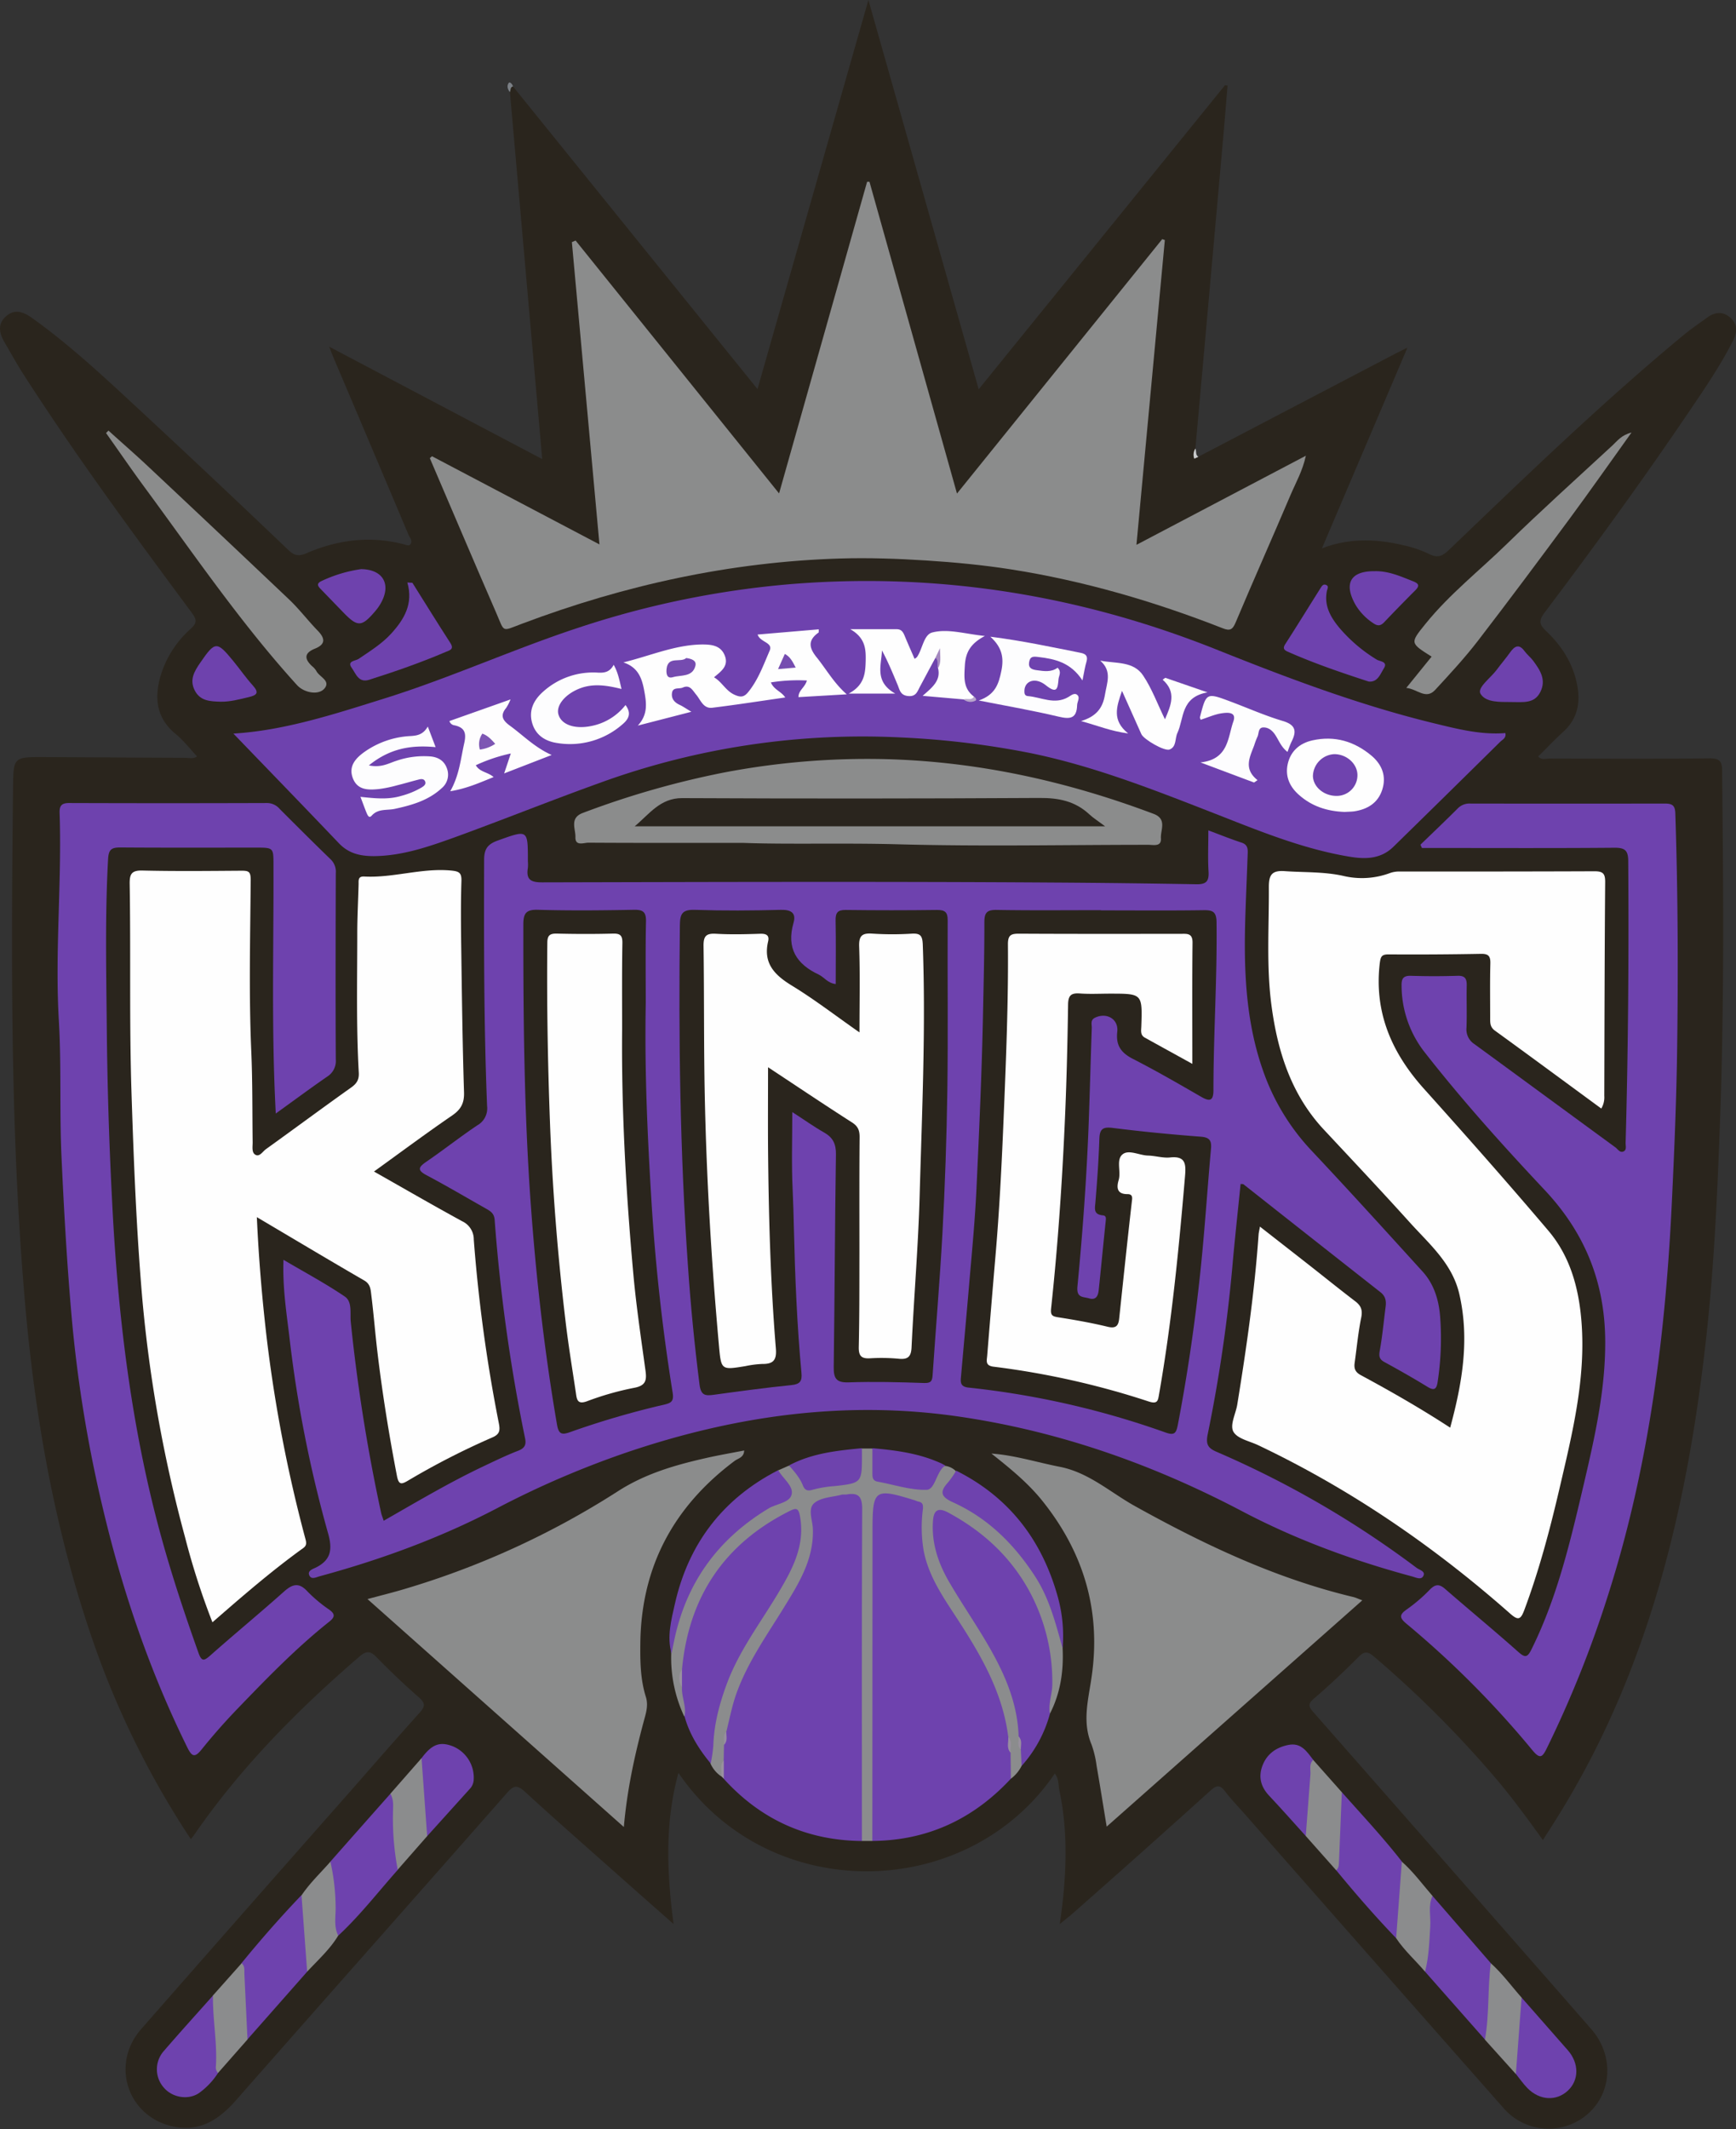 <svg xmlns="http://www.w3.org/2000/svg" viewBox="0 0 666.08 816.66"><rect x="0" y="0" width="666.08" height="816.66" fill="#333333" stroke="none"/><defs><style>.cls-1{fill:#2a251d;}.cls-2{fill:#7b8086;}.cls-3{fill:#cacccd;}.cls-4{fill:#6e42ae;}.cls-5{fill:#fefefe;}.cls-6{fill:#8b8c8c;}.cls-7{fill:#8b8c8d;}.cls-8{fill:#6e42ad;}.cls-9{fill:#6e43ad;}.cls-10{fill:#99919e;}.cls-11{fill:#fdfdfe;}.cls-12{fill:#fefdfe;}.cls-13{fill:#a488bf;}.cls-14{fill:#b9a7cc;}.cls-15{fill:#968ca0;}.cls-16{fill:#988f9e;}.cls-17{fill:#2a251e;}.cls-18{fill:#9a929f;}.cls-19{fill:#754bb0;}.cls-20{fill:#764db0;}.cls-21{fill:#6f43ae;}.cls-22{fill:#7d56b3;}</style></defs><title>sacramento-kings</title><g id="Layer_2" data-name="Layer 2"><g id="Layer_1-2" data-name="Layer 1"><g id="haWUWo"><path class="cls-1" d="M196.82,33.15l93.82,116.09C304.8,99.59,318.78,50.55,333.2,0l42.31,149.32L470,32.71l1,.12c-.57,6.79-1.11,13.58-1.71,20.36Q464,112.62,458.66,172c-.22,1.28-1.55,3,1.15,3.19l75.49-39.49c1.17-.61,2.36-1.18,4.71-2.35-11.16,26.21-21.9,51.4-32.81,77,10.27-4,20.76-3.71,31.26-1.21a44.55,44.55,0,0,1,9.87,3.36c3.26,1.67,5.14.81,7.61-1.56,29.34-28.11,58.56-56.36,89.89-82.31,2.94-2.43,6.12-4.58,9.21-6.84s6.3-2.4,9.08.27,2.32,5.68.76,8.74c-4.61,9.07-10.3,17.48-16,25.89-18,26.64-36.87,52.6-56.21,78.25-2.23,3-2.25,4.47.57,7.12,6,5.66,10.38,12.53,11.94,20.88,1.27,6.83,0,12.84-5.34,17.73-3.31,3-6.4,6.28-9.65,9.47,1.35,1.54,2.93.8,4.28.81,20.5.05,41,.15,61.5-.07,3.8,0,4.76,1.09,4.79,4.7.47,44.63.84,89.25-.79,133.87-1,27.79-2.23,55.56-5.27,83.2-7.17,65-21.88,127.75-57,184.14-1.75,2.82-3.56,5.61-5.71,9-5.52-7.67-10.87-15-16.67-22a413.88,413.88,0,0,0-48.21-48.45c-2.37-2-3.71-2-5.93.28-5.51,5.54-11.23,10.91-17.15,16-2.37,2-1.81,3.17-.12,5.09q42.87,48.76,85.66,97.62,10.54,12,21,24c8.6,9.85,8.1,24-1.14,32.32a22.85,22.85,0,0,1-32.64-2.17q-49.59-56.17-99-112.45c-2.64-3-5.44-5.88-7.86-9.05-1.93-2.54-3.22-2.19-5.43-.22Q438.14,710.58,411.5,734c-1.32,1.17-2.74,2.24-4.88,4,2.59-17.7,3.36-34.43-.11-51.08-.46-2.19-.19-4.67-1.8-6.64C371.09,729.69,295,730.94,260.31,680c-5.18,18.84-4.53,37.79-1.87,58-6.86-6.06-12.79-11.27-18.69-16.51-12.81-11.38-25.71-22.67-38.36-34.25-2.9-2.65-4.26-2.49-6.81.41-34.63,39.39-69.45,78.61-104.08,118-6.62,7.52-14.07,12.29-24.41,9.93-17.25-3.92-23.66-23.81-12-37.2Q93.79,733.09,133.61,688c9.12-10.38,18.17-20.82,27.42-31.09,2.17-2.4,2.16-3.7-.34-5.89-5.64-4.93-11.06-10.12-16.31-15.47-2.39-2.42-3.9-2.36-6.46-.15-23.82,20.51-45.77,42.72-63.64,68.72-.28.4-.61.75-1.06,1.31A336,336,0,0,1,36,630.4C21.3,588.21,13.52,544.59,9.64,500.19,3.88,434.22,4.32,368.1,5,302c.12-11.61.24-11.65,11.91-11.6,18,.07,36,.21,54,.27,1.55,0,3.25.56,4.69-.54-2.76-2.93-5.18-6.12-8.19-8.59-7.18-5.89-8.22-13.25-6-21.6A39.16,39.16,0,0,1,73.2,241.17c2.39-2.2,2.33-3.47.48-6-22.19-29.95-44.33-59.94-64.5-91.31-2.6-4-4.93-8.28-7.37-12.44-2-3.41-2.94-6.95.4-10s6.67-1.86,10,.48c13.05,9.32,24.88,20.08,36.6,30.93q31.17,28.85,61.87,58.18c2.35,2.24,4.1,2.4,6.91,1.19,12.1-5.22,24.6-6.79,37.51-3.38.79.21,1.74.71,2.33,0,1.06-1.34-.19-2.51-.66-3.63q-14.23-33.72-28.55-67.41c-.52-1.21-1-2.43-1.92-4.81,27.6,14.57,54.28,28.64,81.74,43.12-4.18-47.48-8.29-94.14-12.39-140.8C195.26,34.18,194.92,33,196.82,33.15Z"/><path class="cls-2" d="M196.82,33.15c-1.17.29-.78,1.46-1.21,2.17-.89-1.13-1.24-2.51-.37-3.58C195.6,31.31,196.64,32.23,196.82,33.15Z"/><path class="cls-3" d="M459.81,175.23l-1.57.72a4.28,4.28,0,0,1,.42-3.91C459.13,173.07,458.6,174.47,459.81,175.23Z"/><path class="cls-4" d="M476,454.13c-1.07,10.69-2.26,21.37-3.19,32.07a577.47,577.47,0,0,1-9.44,64c-.79,3.9.2,5.28,3.42,6.67a373.82,373.82,0,0,1,76.68,44.46c1.1.83,3.45,1.34,2.72,3-.81,1.89-2.88.75-4.4.34-22.53-6.09-44.39-14.06-65.06-24.93-34.42-18.12-70.62-30.88-109.16-36.44-43.16-6.23-85.13-.32-126.2,13.49a353.88,353.88,0,0,0-50.83,21.81c-21.6,11.28-44.36,19.62-67.87,26-1.39.38-3.2,1.43-4-.35s1.43-2.46,2.55-3c6-3,6.36-7.23,4.59-13.36a481.49,481.49,0,0,1-14.78-75.15c-1.15-9.49-2.64-19-2.26-29.52,8.21,4.84,16.11,9.06,23.48,14.06,3,2,2,6.4,2.33,9.73a667.7,667.7,0,0,0,11.64,73.21c.2.93.59,1.82,1,3.09,12.81-7.32,25.24-14.72,38.31-20.9,4.37-2.06,8.71-4.19,13.21-5.92,2.55-1,3.26-2.25,2.71-4.87a658.22,658.22,0,0,1-11.66-83.75c-.2-2.54-1.7-3.36-3.44-4.35-7.53-4.25-15-8.67-22.62-12.71-3.82-2-3.13-3.16-.09-5.25,6.59-4.51,12.87-9.48,19.5-13.92a7.44,7.44,0,0,0,3.75-7.37c-1.26-31.46-1.22-62.94-1.14-94.41,0-4.26,1.37-6.07,5.26-7.47,11.6-4.15,11.53-4.33,11.53,8a14.77,14.77,0,0,1,0,2.49c-.73,4.41,1,5.58,5.47,5.57,65.49-.15,131-.36,196.48.07q27.21.17,54.42.65c3.71.06,5-.92,4.8-4.74-.32-5.09-.08-10.21-.08-15.92,4.67,1.74,8.66,3.36,12.74,4.69,2.65.86,2.4,2.83,2.33,4.82-.32,9.31-.78,18.61-1,27.92-.38,18.53.65,36.89,6.87,54.61a85.74,85.74,0,0,0,18.74,30.89c14.37,15.27,28.46,30.81,42.56,46.33,4.29,4.73,6.14,10.73,6.66,16.91a110.16,110.16,0,0,1-.93,25.39c-.4,2.64-1.21,3.52-3.86,1.89-5.39-3.3-10.89-6.43-16.45-9.46-2-1.07-2.3-2.17-1.9-4.37,1-5.55,1.52-11.18,2.24-16.77.3-2.25.06-4.15-2-5.74Q503.38,475,477.14,454.28C476.93,454.12,476.53,454.19,476,454.13Z"/><path class="cls-5" d="M98.55,466.86c.72,16,2,31,3.74,46a549.66,549.66,0,0,0,14.93,77.55c.4,1.51.41,2.47-.9,3.4-12,8.64-23.2,18.33-34.81,28.45A281.43,281.43,0,0,1,71,589.63,527.72,527.72,0,0,1,54.6,498.18c-2.27-26.36-3.29-52.76-4.15-79.19-.86-26.65-.25-53.29-.69-79.93-.06-3.77.69-5.25,4.88-5.15,12.66.3,25.33.16,38,.07,2.82,0,3.59.31,3.55,3.8-.18,21.8-.73,43.62.22,65.43.51,11.65.38,23.32.53,35,0,1.66-.41,3.86,1,4.68,1.62,1,2.82-1.18,4.06-2.08,10.94-7.86,21.76-15.88,32.74-23.68,2.14-1.52,3.06-3,2.92-5.67-1-17.8-.58-35.62-.58-53.43,0-6.32.35-12.63.51-18.95,0-1.53-.19-3,2.2-2.87,11.16.58,22-3.35,33.25-2.3,3.13.3,4.11.83,4,4.12-.27,8.49-.19,17-.07,25.49.26,18.48.49,37,1.07,55.42.14,4.18-1.18,6.6-4.55,8.92-10,6.85-19.67,14.06-30,21.5,11.69,6.62,22.71,13,33.85,19.08a7.66,7.66,0,0,1,4.44,7,595.23,595.23,0,0,0,9.62,70.49c.51,2.62.42,4.16-2.45,5.4a289.74,289.74,0,0,0-32.3,16.53c-2.53,1.49-3.65,1.87-4.35-1.76-3.05-15.82-5.61-31.7-7.51-47.69-.86-7.26-1.43-14.55-2.34-21.8-.25-2-.3-4.08-2.7-5.46C126.25,483.33,112.88,475.33,98.55,466.86Z"/><path class="cls-5" d="M614.39,425.2c-13.74-10.08-27.24-20.05-40.82-29.89-1.83-1.33-1.82-2.91-1.81-4.75,0-7-.11-14,.07-21,.07-2.79-.7-3.75-3.6-3.7q-17.75.33-35.49.21c-2.67,0-3,.9-3.34,3.38-2.21,18.85,4.55,34.34,16.92,48.13,16.11,17.95,32.1,36,47.72,54.42,8.43,9.92,11.74,22.09,12.75,34.95,1.72,21.91-3.52,42.89-8.41,63.9-3.68,15.79-7.83,31.46-13.52,46.69-1.42,3.81-2.41,4.06-5.49,1.34-29.32-25.86-61.29-47.77-96.67-64.57-3.27-1.55-7.75-2.41-9.37-5s.79-6.94,1.38-10.51c3.52-21.64,6.65-43.33,8.19-65.22.05-.76.25-1.52.52-3.09,6.53,5.1,12.51,9.76,18.47,14.43s12,9.56,18.06,14.18c2.28,1.72,2.92,3.41,2.32,6.32-1.16,5.68-1.69,11.49-2.5,17.24-.3,2.14.1,3.58,2.34,4.79,11.52,6.22,22.89,12.71,34.3,20.15,4.65-17.11,7.5-33.86,3.52-51.21-2.7-11.76-11.5-19.18-19-27.49-10.83-12-21.89-23.74-32.91-35.53-12.59-13.46-17.83-30-20.18-47.76-2-15.08-.91-30.25-1-45.39,0-4.46,1-6.45,6.09-6.08,7.42.53,14.83.17,22.27,1.78a30.87,30.87,0,0,0,18.2-1.08,10.49,10.49,0,0,1,3.88-.55c24.83,0,49.67,0,74.5-.1,3.31,0,4.12.93,4.1,4.16-.22,27.32-.26,54.65-.34,82A8.33,8.33,0,0,1,614.39,425.2Z"/><path class="cls-6" d="M165.75,175,230,208.82c-3.59-39.35-7.08-77.65-10.58-115.95l1.43-.61,78.07,97L332.7,69.71l.9,0c11.13,39.62,22.25,79.24,33.58,119.6l78.75-97.58,1,.35c-3.6,38.66-7.2,77.32-10.89,116.9l65-34.18c-1.24,5.79-3.85,10.31-5.85,15-6.94,16.35-14.19,32.57-21.08,48.93-1.19,2.83-2.2,3.35-5,2.24-26.28-10.3-53.27-18.18-81.17-22.57-10.79-1.69-21.68-2.72-32.62-3.42s-21.93-1.09-32.9-.76c-42.13,1.28-82.72,10.18-122.08,25-8.09,3.05-6.64,3.46-9.91-4.06-8.61-19.76-17-39.61-25.51-59.42Z"/><path class="cls-4" d="M89.55,281.38c19.63-1.18,38.89-7.5,58.21-13.55,25.25-7.91,49.36-18.93,74.48-27.16A351.13,351.13,0,0,1,304,224c56.22-4.47,110.3,4.23,162.58,25.08,27.49,11,55.15,21.45,84,28.44,8.87,2.15,17.77,4.42,27,3.66.43,1.91-1.09,2.48-1.94,3.32q-20.45,20.19-41,40.29c-4.81,4.72-10.68,4.83-16.79,3.82-18.69-3.09-36-10.43-53.5-17.24-22.77-8.88-45.52-17.78-69.59-22.63a331.39,331.39,0,0,0-48.9-5.87,294.56,294.56,0,0,0-115.48,17.33c-18.78,6.74-37.29,14.2-56,21-10,3.59-20,7.08-30.92,7.18-5.3,0-9.71-1-13.49-5C116.47,309.22,102.82,295.15,89.55,281.38Z"/><path class="cls-4" d="M545,324c4.79-4.63,9.62-9.21,14.32-13.92a6.3,6.3,0,0,1,4.91-1.86q37.25.06,74.5,0c2.94,0,4,.73,4.07,3.88,1,30.14,1.11,60.28.69,90.42-.25,18.45-1,36.9-1.87,55.34-2.34,52.43-8.68,104.23-24.79,154.47a422.69,422.69,0,0,1-23.36,58.29c-1.72,3.48-2.61,4.21-5.54.67a365.25,365.25,0,0,0-48.22-48.42c-3-2.46-2.74-3.62.23-5.68a61.82,61.82,0,0,0,8.69-7.48c2.09-2.12,3.61-2.19,5.84-.25,9.29,8.08,18.8,15.91,28,24.09,2.66,2.37,3.57,2.29,5.16-.95,10-20.17,15-41.85,20.1-63.54,4.19-17.95,8.25-35.88,8.17-54.55-.09-22.59-7.73-41.58-23.28-58.11-16.06-17.09-31.77-34.56-46.22-53.07a41.55,41.55,0,0,1-8.63-25.05c-.07-2.56.36-4.07,3.48-4q9,.29,18,0c3.07-.1,3.58,1.35,3.51,3.94-.12,5.33.12,10.67-.09,16a6.7,6.7,0,0,0,3.08,6.29c18,13.15,36,26.39,54,39.54,1,.7,1.85,2.38,3.34,1.52,1.09-.64.61-2.13.64-3.24,1-36,1.24-71.94,1-107.92,0-4.19-1.2-5.27-5.32-5.24-23,.2-46,.09-69,.09h-4.84Z"/><path class="cls-4" d="M105.81,427.11c-1.72-32.45-.76-63.92-.88-95.37,0-6.61,0-6.62-6.76-6.62-17.33,0-34.66.07-52-.06-3.3,0-4.48.7-4.69,4.35-1.19,21.3-.72,42.61-.52,63.91q.3,33.17,2,66.32c2.12,43.68,7.17,87,18.76,129.32,4.17,15.23,9.15,30.19,14.45,45.06,1.23,3.46,2.19,3,4.57.92,9.33-8.27,19-16.23,28.28-24.51,3.27-2.9,5.75-3.53,9,.05a55.28,55.28,0,0,0,8.4,7c2.28,1.68,2,2.85,0,4.47-12.82,10.18-24.17,21.92-35.49,33.67-4.73,4.91-9.24,10.05-13.52,15.35-2.61,3.23-3.7,3-5.53-.69-14.2-28.76-24.52-58.87-32-90a511.61,511.61,0,0,1-12.2-73.09c-1.92-21.19-3.12-42.4-4.09-63.65-.79-17.31,0-34.64-1-51.9-1.58-26.65,1.19-53.23.28-79.83-.1-2.77.78-3.8,3.66-3.79q38,.13,76,0a6.36,6.36,0,0,1,4.76,2.24c6.47,6.48,13,13,19.55,19.33a6.58,6.58,0,0,1,2,5.31c-.07,23.82-.13,47.65,0,71.47a7.07,7.07,0,0,1-3.32,6.6C119.07,417.44,112.82,422.06,105.81,427.11Z"/><path class="cls-6" d="M239.36,700.78,141,613.35c5.39-1.45,9.82-2.54,14.19-3.85a319.61,319.61,0,0,0,81.71-37.39c10.66-6.89,22.13-10.17,34.07-12.87,4.77-1.08,9.6-1.91,14.56-2.88-.1,2.74-2.35,3-3.67,4-23.31,17.44-35.79,40.46-36.17,69.77-.09,7,0,14,2.11,20.71,1.07,3.4,0,6.39-.85,9.59C243.5,673.34,240.62,686.37,239.36,700.78Z"/><path class="cls-6" d="M380.4,557.54c8.92.63,17.43,3.36,26.13,5.06,11.23,2.18,19.44,9.81,28.93,15.09,26.63,14.8,54,27.76,83.8,34.88.94.23,1.84.67,3.44,1.26l-98.08,86.8c-1.35-8.19-2.55-15.76-3.87-23.32a38.66,38.66,0,0,0-1.95-8.19c-3.62-8.62-1.26-17,0-25.66,3.74-25.17-2.79-47.58-18.62-67.48C394.53,568.86,387.62,563.27,380.4,557.54Z"/><path class="cls-4" d="M330.71,706.15c-21.2-.2-38.85-8.24-53.07-23.92a14.15,14.15,0,0,1-1.29-6.78,27.38,27.38,0,0,1,.41-6,22.81,22.81,0,0,0,.78-5.92c1.79-13.74,8.14-25.59,15.31-37.1,3.34-5.37,6.7-10.73,10-16.11,5.5-8.9,8.63-18.41,7.26-29-.6-4.61,1.25-6.84,5.58-7.7,3.59-.72,7.06-1.92,10.79-1.88s5.62,1.64,5.68,5.39c0,1.5.07,3,.07,4.49q0,58.19,0,116.37C332.23,700.8,332.83,703.75,330.71,706.15Z"/><path class="cls-4" d="M387.83,682.28c-14.35,15.43-31.92,23.68-53.12,23.85-1.58-1.8-1.41-4-1.41-6.17q0-60.18,0-120.37c0-7.22,1.54-8.41,8.79-7.36l1,.17c12.15,1.92,12.22,1.92,12.15,14.08a42,42,0,0,0,6,21.85c5.06,8.61,10.56,17,15.71,25.52a82.68,82.68,0,0,1,11.14,31.83,20.61,20.61,0,0,0,.72,6.94C389.37,675.93,389.61,679.21,387.83,682.28Z"/><path class="cls-6" d="M285,323.3c-22.57,0-40.9.05-59.22-.07-1.79,0-5.1,1.45-5-2.11.11-3.2-2.37-7.39,2.91-9.33a337.24,337.24,0,0,1,53.9-15.44,292.92,292.92,0,0,1,61.87-5.18c35.65.89,69.9,8.47,103.16,21,5.29,2,2.59,6.18,2.81,9.38.23,3.36-2.91,2.48-4.87,2.49-32.15,0-64.32.68-96.45-.21C323,323.28,301.9,323.94,285,323.3Z"/><path class="cls-7" d="M386.86,666.25c-2.12-17-10.42-31.26-19.53-45.27-5.31-8.17-11-16.2-12.93-26.17a54,54,0,0,1-.31-15.85c.21-2-.18-2.72-1.94-3.06a8.89,8.89,0,0,1-.93-.36c-15.78-4.9-16.45-4.42-16.45,11.75l-.06,118.84-4,0c0-42.44-.09-84.89.1-127.34,0-4.76-1.45-6.33-5.91-5.57-.65.11-1.36-.06-2,.11-3.52.91-7.73,1-10.35,3.1-2.8,2.23-.77,6.62-.66,10,.4,11.75-5.46,21-11.22,30.34-6.7,10.88-14.18,21.34-18.38,33.57-1.55,4.52-2.43,9.27-3.61,13.92-1.06,1.54.18,3.48-.89,5l-.12,6c-1.13,1.89.34,4.2-1,6.06a11.66,11.66,0,0,1-4.06-4.87c-1.18-4.64-.22-9.23.45-13.78,2.05-13.92,7.93-26.28,15.43-38,5.35-8.4,11.18-16.54,15-25.81a34.78,34.78,0,0,0,2.62-13.12c.05-4.94-1.35-5.74-5.59-3.42-19.53,10.67-31.79,26.81-36.32,48.67-.64,3.08-1.12,6.21-1.65,9.33a11.9,11.9,0,0,0,.2,7.55c.27,3.51,2.64,7.06-.22,10.5a53.11,53.11,0,0,1-5-24c-.42-11.63,4.23-21.7,10.15-31.2a72.11,72.11,0,0,1,30.28-27.42c4.91-2.37,4.85-2.44,2-7.21-.82-1.37-2.22-2.6-1.49-4.51l4.12-1.82c3.21.25,4.11,3.06,5.45,5.2s2.83,3,5.35,2.37a102.88,102.88,0,0,1,11.32-1.78c3.21-.44,4.67-1.94,4.64-5.23,0-2.42-.63-5,1.24-7.17h4.09c1.61,2,1.36,4.41,1.25,6.7-.15,3.38,1.13,5.18,4.62,5.81,4.08.74,8.26.77,12.3,1.82,2.22.58,3.25-.89,4.33-2.5,1.41-2.09,2.07-5.07,5.41-5.17a7,7,0,0,1,4.16,2c.65,2.11-.82,3.52-1.88,4.88-2.42,3.07-1.72,4.87,1.75,6.37C377.58,580,385.9,588,393.2,596.88c8.36,10.2,13.52,22,14.51,35.32.42,8.76-.81,17.21-4.87,25.11-1.74-1.59-1.39-3.66-1.14-5.6,2.55-19.45-3.45-36.33-15.23-51.57-6-7.79-13.8-13.38-22.24-18.15-3.64-2-4.81-1.45-4.94,2.7-.24,7.68,2.22,14.72,6,21.32,5.6,9.82,12.22,19,17.53,29,5.19,9.75,9.14,19.94,9.31,31.23a15.55,15.55,0,0,0,.65,5.42,10.11,10.11,0,0,1-.8,5.66,13.68,13.68,0,0,1-4.14,4.95c0-3.34-.07-6.67-.1-10C386.61,670.38,387.94,668.14,386.86,666.25Z"/><path class="cls-4" d="M262.63,658.3c.83-3.81-1.2-7.38-.95-11.15a13.13,13.13,0,0,1,0-6.9c2.6-27.71,16.15-48,41.06-60.56,2.77-1.4,3.65-1.41,4.26,2.2,1.84,10.88-2.79,19.69-8,28.47-6.91,11.72-15.35,22.59-20.13,35.51-2.83,7.64-4.91,15.45-5.18,23.68a55.92,55.92,0,0,1-1,6.87C268.21,671,264.51,665.15,262.63,658.3Z"/><path class="cls-4" d="M390.83,666.06c-.42-13.73-6.08-25.66-12.93-37.12-4.42-7.41-9.29-14.55-13.64-22-4.25-7.26-6.92-15.08-6.28-23.67.29-3.89,1.85-5.25,5.89-3.07,12.7,6.86,23,16.07,30.27,28.67A72.91,72.91,0,0,1,403.76,646c0,3.81-1.64,7.49-.92,11.36a49.12,49.12,0,0,1-10.87,20c-.1-2.06-.19-4.12-.29-6.18C390.71,669.56,391.87,667.63,390.83,666.06Z"/><path class="cls-6" d="M41.62,165.16c5,4.55,10.16,9,15.11,13.66q27.09,25.41,54.07,51c4,3.77,7.31,8.18,11.13,12.11,2.9,3,3,5.22-1.11,6.88s-4.11,3.89-1.1,6.69a7.06,7.06,0,0,1,1.65,1.86c1.1,2.25,5.46,3.66,3.25,6.57s-7.92,1.86-10.67-1.16C92.56,239.22,74.66,213,55.88,187.47c-5.18-7-10.13-14.25-15.19-21.37Z"/><path class="cls-6" d="M539.57,263.86l9.72-12c-8.35-5.25-8.3-5.2-2.35-12.57,9.25-11.45,20.84-20.52,31.3-30.73,13.2-12.87,26.92-25.21,40.47-37.74,1.85-1.72,3.41-3.94,7.28-4.91-8.31,11.59-15.87,22.38-23.71,33-11.65,15.74-23.35,31.46-35.31,47-5.07,6.56-10.74,12.68-16.37,18.78C547,268.49,543.74,264.24,539.57,263.86Z"/><path class="cls-4" d="M126.77,714.05q11.47-13,23-26a3.57,3.57,0,0,1,2.27,3.54c-.27,8.55,1.9,17,.6,25.6-7.54,8.47-14.48,17.48-22.82,25.23a3.65,3.65,0,0,1-2.25-3.59C127.78,730.53,125.78,722.34,126.77,714.05Z"/><path class="cls-4" d="M535.69,743.43c-8.05-8.36-15.65-17.12-23-26.06-1.38-9.16.68-18.22.86-27.34a3.38,3.38,0,0,1,1.31-2.59c7.79,8.79,15.84,17.36,23.06,26.64,1.56,7,.37,14-.14,20.95C537.54,737.85,538,741,535.69,743.43Z"/><path class="cls-4" d="M549.63,727.21,572,753a13.49,13.49,0,0,1,1,8.26c-.92,4.6-.52,9.26-.7,13.89-.1,2.63,0,5.39-2.53,7.17l-23-26.07c-1.12-8.6,1.07-17.12.68-25.71C547.4,729.21,547.58,727.46,549.63,727.21Z"/><path class="cls-4" d="M117.85,756.28l-22.93,26c-3.19-4.74-1.37-10.29-2.38-15.41A39.75,39.75,0,0,1,92.67,753c7.35-9,15-17.72,23-26.08,2.31,2.44,1.86,5.68,2.07,8.54C118.29,742.4,119.42,749.35,117.85,756.28Z"/><path class="cls-4" d="M525.15,261.42c-10.63-3.46-21-7-31-11.43-1.4-.61-2.1-1.26-1-2.94,4.59-7.12,9-14.32,13.54-21.49.45-.72.94-1.55,1.89-1.27,1.47.43.72,1.48.53,2.41-1.13,5.6,1.39,10,4.76,14.08A58.93,58.93,0,0,0,528.23,253c1.22.75,4.42.72,2.72,3.41C529.59,258.55,528.62,261.74,525.15,261.42Z"/><path class="cls-8" d="M158.23,223.54c4.84,7.7,9.62,15.44,14.56,23.08,1.61,2.49-.35,2.83-1.75,3.43-9.6,4.12-19.47,7.54-29.42,10.7-4.09,1.3-5.12-2.45-6.68-4.59-1.94-2.67,1.49-2.64,2.64-3.42,4.4-3,8.94-5.78,12.55-9.75,4.91-5.4,8.52-11.36,6.16-19.56Z"/><path class="cls-4" d="M298.6,563.91c1.73,3.19,5.87,6,5.16,9.26s-5.8,3.57-8.85,5.41c-19.29,11.6-31.49,28.27-36.17,50.35-.38,1.77-.73,3.55-1.09,5.32-1.81-6.47-.1-12.86,1.28-19C264.14,592.11,277.32,574.81,298.6,563.91Z"/><path class="cls-4" d="M407.71,632.2c-2.69-9.54-5.07-19.14-10.63-27.65-8-12.27-18-22.23-31.41-28.3-4.68-2.12-5.25-4-1.91-7.65a37.49,37.49,0,0,0,3.12-4.5c20.19,10.11,32.75,26.42,38.85,47.93A56,56,0,0,1,407.71,632.2Z"/><path class="cls-4" d="M583.81,766.2q8.87,10.09,17.72,20.18c4.4,5,4.37,11.52,0,15.56s-10.75,3.79-15.47-1c-1.61-1.65-2.94-3.58-4.39-5.38-.75-2-1.62-4-1.26-6.24.89-5.4.76-10.86,1-16.3C581.5,770.55,581.75,768,583.81,766.2Z"/><path class="cls-4" d="M83.65,795.13a28.52,28.52,0,0,1-7.09,7.55c-4.07,2.94-10.2,2-13.56-1.77a10.61,10.61,0,0,1,0-14.37c6.15-7.13,12.48-14.1,18.74-21.14,2.66,3.13,1.2,7,1.84,10.5A59.37,59.37,0,0,1,83.65,795.13Z"/><path class="cls-4" d="M161.74,674.37c4-5.34,7-6.47,12-4.55a13,13,0,0,1,8,13,5.37,5.37,0,0,1-1.3,3.13L163.9,704.28c-2.79-3.21-1.55-7.24-2-10.87C161,687.11,160.44,680.72,161.74,674.37Z"/><path class="cls-4" d="M501,704.23c-4.68-5.17-9.29-10.41-14.07-15.48-3.17-3.36-4.15-7.13-2.59-11.39,1.69-4.57,5.23-7.11,10-8.06,4.93-1,7.1,2.59,9.54,5.74,1.43,8.78-.92,17.44-.82,26.18C503.05,702.48,502.7,703.91,501,704.23Z"/><path class="cls-7" d="M501,704.23c.6-7.84,1.18-15.69,1.79-23.53.16-1.92-.63-4,1.05-5.66l11,12.39q-.54,13.4-1.09,26.77c-.05,1.17-.06,2.34-1.08,3.17Z"/><path class="cls-7" d="M161.74,674.37l2.16,29.91-11.3,12.88a104.77,104.77,0,0,1-1.83-21.43c0-2.6.46-5.3-1-7.71Z"/><path class="cls-7" d="M117.85,756.28,115.69,727c3.18-4.74,7.34-8.64,11.08-12.91a80.8,80.8,0,0,1,2,17.05c.13,3.77-.83,7.66,1,11.29C126.6,747.7,122,751.79,117.85,756.28Z"/><path class="cls-7" d="M549.63,727.21c-1.75,3.78-.62,7.77-.86,11.66-.36,5.84-.51,11.7-2,17.41-3.64-4.33-7.94-8.1-11.09-12.85l2.19-29.35C542.32,718,545.78,722.78,549.63,727.21Z"/><path class="cls-7" d="M83.65,795.13a3.19,3.19,0,0,1-.8-2.74c.52-9-1.29-18-1.14-27l11-12.36c1.32,1.13,1,2.69,1.06,4.14q.6,12.55,1.19,25.11Z"/><path class="cls-7" d="M583.81,766.2l-2.19,29.34-11.88-13.19c1.75-9.7,1-19.59,2.26-29.32C576.46,757,579.89,761.79,583.81,766.2Z"/><path class="cls-8" d="M527.44,219.09c5.32-.13,10,2,14.81,3.9,2.23.88,2.47,1.77.74,3.48q-6,6-11.85,12.15c-1.41,1.49-2.56,1.6-4.26.4a21.78,21.78,0,0,1-6.84-7.13C515.48,223.74,518.21,219,527.44,219.09Z"/><path class="cls-8" d="M138.56,218.3c8.05.11,11.34,5.35,8.07,12.09a18.07,18.07,0,0,1-2.42,3.75c-5.46,6.47-6.93,6.52-12.64.61l-8.32-8.6c-1.12-1.16-2.18-2.23.17-3.31A52.89,52.89,0,0,1,138.56,218.3Z"/><path class="cls-8" d="M84.59,269.15c-3.87-.13-7.77-.2-9.88-4.34s-.08-7.41,2.12-10.61c5.72-8.32,6.36-8.35,12.67-.66,2.53,3.09,4.81,6.39,7.48,9.35s1.44,3.79-1.61,4.52C91.81,268.25,88.29,269.22,84.59,269.15Z"/><path class="cls-8" d="M579.17,269.27c-3.13-.06-9,.34-11.1-3.12-1.45-2.35,3.86-6.08,6.16-9.19,1.68-2.28,3.53-4.42,5.17-6.72s3.36-3.52,5.56-.46c1,1.34,2.34,2.38,3.33,3.71,2.62,3.54,5.05,7.23,2.74,11.88S584.54,269.28,579.17,269.27Z"/><path class="cls-9" d="M330.72,555.48c0,.83,0,1.65,0,2.48,0,10.76,0,10.91-10.63,12.07a43,43,0,0,0-8.22,1.37c-2.06.65-3.08.2-3.82-1.64-1.19-3-3.27-5.3-5.31-7.67C311.48,557.42,321.09,556.4,330.72,555.48Z"/><path class="cls-4" d="M362.72,562.14a7.37,7.37,0,0,0-.79.59c-2.76,2.59-3.3,8.63-6.4,8.71-6.23.18-12.53-2-18.8-3.12-2.05-.38-2-1.91-2-3.42,0-3.14,0-6.28,0-9.42,8.82.78,17.57,1.91,25.78,5.54C361.32,561.34,362,561.76,362.72,562.14Z"/><path class="cls-10" d="M276.72,681.3c.39-2-.74-4.26,1-6.06q0,3.5,0,7Z"/><path class="cls-1" d="M422.37,349.19c13.16,0,26.33.12,39.49-.07,3.56-.05,4.86.69,4.91,4.61.27,21.49-1.18,42.94-1.19,64.42,0,4.17-1.43,4.44-4.71,2.55-8.66-5-17.3-10-26.19-14.55-4.56-2.33-6.6-5.19-6-10.42.54-4.87-4.11-7.54-8.56-5.36-1.86.91-1.17,2.58-1.22,3.95-.43,12.14-.73,24.28-1.18,36.42-.78,20.94-2.31,41.84-4.32,62.69-.44,4.48,2.18,3.9,4.43,4.57,2.8.83,3.52-1.09,3.74-3.25.92-8.76,1.75-17.53,2.67-26.29.11-1.08.29-2.16-1.08-2.29-3.89-.36-3-2.82-2.83-5.44.66-8,1.22-15.92,1.48-23.9.13-3.81,1.36-4.68,5.18-4.19,11.21,1.42,22.46,2.5,33.72,3.36,3.43.26,4.2,1.52,3.93,4.62-1.44,16.05-2.46,32.15-4.18,48.18-2.07,19.32-4.86,38.55-8.53,57.66-.65,3.38-1.37,4.18-4.73,3a327.55,327.55,0,0,0-75.63-17.23c-3.41-.37-3-2.41-2.81-4.58,1.08-12.42,2.24-24.83,3.28-37.25,1-11.42,2.07-22.84,2.61-34.29,1.06-22.6,2.08-45.2,2.53-67.84.23-11.47.54-23,.51-34.44,0-3.65.86-4.88,4.7-4.81,13.32.23,26.66.09,40,.09Z"/><path class="cls-1" d="M320.66,377.45c0-8.38.11-16.38-.05-24.36-.06-3,.78-4.11,3.92-4.06q17.49.23,35,0c3,0,4.1.8,4.08,3.93-.11,21.83.18,43.65-.13,65.47q-.41,27.44-1.89,54.85c-1,18.08-2.54,36.13-3.76,54.2-.16,2.23-.61,3.07-3.23,3-9.65-.34-19.33-.58-29-.25-4.93.18-5.77-1.73-5.71-6.06.37-27.13.44-54.27.85-81.4.06-4-1.16-6.47-4.58-8.4-4-2.27-7.78-5-12.17-7.81,0,10.35-.34,20.1.14,29.81.24,5,.36,10,.48,14.95.44,18.45,1.18,36.89,2.9,55.27.29,3.12-.5,4.36-3.89,4.69-9.91,1-19.78,2.35-29.65,3.7-3.15.43-5,.44-5.55-3.76q-2.9-22.76-4.46-45.62c-3.07-43.53-3.61-87.12-3.1-130.74.05-4.48,1-6,5.76-5.87,11,.36,22,.29,33,0,4-.1,5.93,1.25,4.84,5-2.79,9.69,1.14,15.85,9.72,19.85C316.25,374.85,317.57,377.11,320.66,377.45Z"/><path class="cls-1" d="M247.77,384.59c-.49,26.86.68,51.3,2.16,75.71q2.25,37.07,8.14,73.78c.52,3.22-.34,4-3.06,4.65a330.08,330.08,0,0,0-36.35,10.61c-3.14,1.12-4.31.72-4.93-2.83-4.88-28.36-8.1-56.88-10.15-85.59-2.51-35.4-2.81-70.83-2.78-106.28,0-4.17.93-5.8,5.54-5.67,12.32.35,24.66.23,37,0,3.47-.05,4.59.93,4.52,4.47C247.63,364.64,247.77,375.8,247.77,384.59Z"/><path class="cls-5" d="M324.89,266.32l-18.53,1.08c0-2.68,2.47-3.65,3.23-6.38a66.13,66.13,0,0,0-13.81.73c1.17,2.84,4,3.45,5.51,5.78-9.51,1.36-18.75,2.81-28,3.94-3.45.42-4.47-3-6.21-5.07-1.39-1.66-2.37-3.9-5.12-2.67-1.4.63-3.75-.28-4.11,2s.95,3.73,3,4.67c1.19.55,2.27,1.33,4.42,2.61l-20.55,5.3c4-4.32,3.34-8.74,2.39-13.75s-2.62-8.69-7.92-10.49c10.36-2.53,19.82-6.75,30.22-6.87,3.62,0,7.19.36,8.71,4.34s-1.51,6-4.16,8.25c3.09,1.79,4.54,5.27,8,6.75,2.25,1,3.54.84,5.09-1.05,3.87-4.73,5.88-10.45,8.25-15.89,1.41-3.24-3.6-3.16-4.62-6.21l23.48-2c-.05.65.05,1.13-.11,1.25-4.21,3-3.66,5.9-.59,9.64C317.14,256.89,320.09,262.15,324.89,266.32Z"/><path class="cls-5" d="M369.72,268.27,354,266.9c3.54-3.11,7.08-5.78,5.92-10.59-.23-1.36,1.92-3.3-1-4-2,3.66-3.93,7.32-5.91,11-1,1.83-1.47,3.95-4.53,3.67s-3.27-2.37-4.08-4.3c-1.85-4.43-3.68-8.87-6-13.2-.2,5.71-3,11.94,5.09,16.56H325.63c5.79-3.1,6.37-7.34,6.51-12.14s0-9.16-5.89-12.56c6.94,0,12.36,0,17.78,0,1.9,0,2.52,1.2,3.12,2.65,1.2,2.91,2.48,5.77,3.76,8.72a4.86,4.86,0,0,0,.93-.69c2.14-3.12,2.57-8.57,5.85-9.42,6-1.55,12.32.52,20.2,1.34-5.6,2.94-7.39,6.34-7.69,11.3-.28,4.72-.66,8.87,3.56,12C373,269.91,371.23,268.5,369.72,268.27Z"/><path class="cls-5" d="M430.5,265c-2.15,6.18-3.9,11.3,2.36,16.33-6.78-.9-11.65-3-18.1-4.75,5.93-1.77,8.37-5.07,9.19-10.1.74-4.55,2.85-9-1.8-13.08,6,1.17,12.72.12,16.44,5.69,3.37,5,5.5,10.89,8.39,16.81,2.39-5.54,4.47-10.44-.88-15.19l1-.73,16.2,5.59c-10.36,1.84-8.94,10-11.55,15.59-1,2.14-.28,5.27-3,6.33-1.93.76-9.88-3.84-10.82-5.89C435.56,276.37,433.22,271.09,430.5,265Z"/><path class="cls-11" d="M141.53,293.58c4.83,1,7.63-.85,10.56-1.76a32.37,32.37,0,0,1,13.26-1.66c2.87.32,5.08,1.69,6.09,4.47a6.75,6.75,0,0,1-2,7.72c-5.1,4.7-11.45,6.49-18,7.91-3,.64-6.34-.18-8.81,2.58-1.08,1.22-1.61-.23-2-1.09-.74-1.83-1.41-3.69-2.33-6.11,5.58.6,10.63,1.13,15.6-.35a31.33,31.33,0,0,0,7.81-3.2c.83-.52,1.86-1.19,1.42-2.33s-1.65-1-2.59-.72c-2.74.69-5.45,1.51-8.19,2.18a49,49,0,0,1-6.83,1.42c-4.07.42-8.36.56-10.15-4.18s1.29-7.86,4.87-10.33a33.54,33.54,0,0,1,17.3-5.81c2.65-.16,4.83-.59,6.6-3.64l3,7.9C157.83,285.69,149.65,287,141.53,293.58Z"/><path class="cls-11" d="M415.33,261c-4.51-6.93-10.56-8.25-16.95-9-1.95-.23-3.15-.29-3.52,2s1.11,2.81,2.85,3.05c2.81.39,5.64.87,8.08-.93,1.65,1.63.47,3,.35,4.41-.31,3.63-.58,5.75-4.9,2.29-4-3.19-8-1.67-8.19,2-.05,1.13.07,2.08,1.35,2.18,5.14.42,10.2,3.45,15.49.37,1-.57,2.41-1.89,3.55-.72,1,1-.12,2.52-.16,3.8-.14,5.13-2.62,5.51-7.08,4.44-9.62-2.29-19.39-4-30.66-6.2,6.4-2.25,7.65-6.39,8.67-11.37s.31-9-4.23-13.1c12.55,1.58,23.57,4,34.62,6.18,2,.39,2.91,1.24,2.26,3.43C416.29,255.71,416,257.69,415.33,261Z"/><path class="cls-5" d="M515.82,311.43c-6.65-.26-12.42-2.16-17.23-6.36C495,302,493,298,494.07,293.1s4.49-8,9.49-9.12c8.57-1.9,16.12.37,22.72,5.92,4,3.4,5.73,7.84,4.07,13s-5.72,7.55-10.85,8.32C518.19,311.37,516.85,311.36,515.82,311.43Z"/><path class="cls-12" d="M195.89,268.27a19,19,0,0,1-1.67,3.26c-2.51,3-1.24,4.88,1.45,6.84,5.08,3.7,9.52,8.34,16,11.22l-18.24,7.07c1-2.91,1.63-4.87,2.56-7.65a63.27,63.27,0,0,0-13.43,4.51c1.57,2.69,4.52,2.53,6.83,4.54-5.33,2.15-10.3,4.4-16.64,5.44,3.5-6.16,4-12.38,5.36-18.4.88-3.88.25-6-3.67-6.88a2.33,2.33,0,0,1-2-1.65Z"/><path class="cls-11" d="M240,270.43c2.34,3.15,1.27,5.36-1.18,7.41A30.52,30.52,0,0,1,213.76,285c-4.44-.67-8.19-2.9-9.57-7.65-1.43-4.94.67-8.9,4.15-12A28.63,28.63,0,0,1,229.42,258c2.51.12,4.53-.18,6.05-3,1.72,3.08,2.2,6,3,9.27-5.62-1.39-10.94-2.26-16.26-.11-5.5,2.22-9,6.54-7.91,10,1.22,3.92,6.32,5.55,12.44,4.34A22,22,0,0,0,240,270.43Z"/><path class="cls-11" d="M460.68,276.08c-.21-.63-.32-.79-.29-.91,2.44-9.54,2.45-9.55,11.74-6.08,6.68,2.5,13.23,5.42,20.05,7.45,4.91,1.46,5.42,3.85,3.41,7.87-.57,1.15-1,2.41-1.59,4-2.43-1.85-3.3-4.39-4.69-6.5-1.1-1.66-2.52-2.84-4.39-2.89-2.3-.07-1.8,2.31-2.48,3.63a27.48,27.48,0,0,0-1.22,3.25c-1.69,4.49-4.2,9,1.28,13.33l-1.34.92-20.55-7.71c10.82-1.19,10.43-9.54,12.61-15.7,1.38-3.89-2.5-3.45-4.71-3.11C465.93,274.06,463.46,275.18,460.68,276.08Z"/><path class="cls-13" d="M358.9,252.31c.37-.79.75-1.58,1.75-3.68.09,3.6.51,5.7-.77,7.68C359.35,255,360.32,253.37,358.9,252.31Z"/><path class="cls-14" d="M369.72,268.27c1.3-.53,3,.56,4-1.08.61.4,1.13,1.26.56,1.56A4.15,4.15,0,0,1,369.72,268.27Z"/><path class="cls-15" d="M277.8,669.25c.18-1.69-.67-3.56.89-5C278.64,666,279.31,667.79,277.8,669.25Z"/><path class="cls-16" d="M386.86,666.25c1.67,1.8.62,4,.87,6C386.07,670.46,387,668.28,386.86,666.25Z"/><path class="cls-17" d="M424,316.94H243.53c5.57-4.61,9.71-10.85,18.25-10.81q68.49.33,137-.06c7.41-.05,13.69,1.2,19.14,6.25C419.47,313.77,421.32,314.92,424,316.94Z"/><path class="cls-18" d="M261.67,640.25q0,3.45,0,6.9A6.25,6.25,0,0,1,261.67,640.25Z"/><path class="cls-16" d="M390.83,666.06c1.52,1.49.79,3.35.85,5.09C390.12,669.66,391,667.78,390.83,666.06Z"/><path class="cls-5" d="M457.49,408.07c-7-3.87-12.62-6.95-18.22-10.06-1.84-1-1.41-2.76-1.36-4.41.41-12.47.4-12.47-12-12.47-3.84,0-7.69.21-11.5-.06-3.31-.23-4.55.57-4.6,4.24-.23,15.64-.61,31.28-1.34,46.91-1.07,23.25-2.68,46.47-5.17,69.61-.28,2.62.39,3.06,2.64,3.43,6.38,1,12.77,2.12,19.05,3.64,3.23.78,4.14-.41,4.43-3.17,1.61-15.2,3.2-30.4,4.94-45.58.2-1.79-.63-2.12-1.83-2.12-4.07,0-4.13-2.63-3.32-5.37,1-3.36-1.1-7.89,1.57-9.94,2.39-1.85,6.38.44,9.7.52,2.81.07,5.67,1,8.41.73,6.09-.68,6.17,2.61,5.79,7.16-2.38,28-5.09,55.9-9.95,83.58-.42,2.36-.45,4-3.94,2.87a313.75,313.75,0,0,0-59.55-13.36c-3.28-.39-2.63-2.29-2.47-4.2q1.55-19.14,3.18-38.26c1.5-17.4,2.38-34.83,3.1-52.28.93-22.44,1.87-44.89,1.68-67.35,0-3.5,1.21-4,4.27-4,20.66.12,41.33.07,62,.06,2.38,0,4.59-.37,4.56,3.37C457.4,376.65,457.49,391.74,457.49,408.07Z"/><path class="cls-5" d="M329.77,396c0-11.65.25-22.28-.12-32.88-.16-4.37,1.25-5.3,5.25-5a119,119,0,0,0,15,0c3.24-.17,4,.81,4.15,4.08,1.19,32.13-.29,64.21-1.19,96.31-.54,19.46-2.19,38.85-3.11,58.29-.16,3.41-1.27,4.71-4.74,4.39a70.65,70.65,0,0,0-11-.2c-3.44.23-4.59-.79-4.51-4.37.27-12.16.23-24.33.25-36.49,0-14.67-.06-29.34.07-44,0-2.59-.64-4.15-2.94-5.62-10.58-6.76-21-13.77-32.19-21.15,0,11-.07,21.06,0,31.13.23,25.62.91,51.23,3,76.78.37,4.54-1.08,5.94-5.25,5.9A39,39,0,0,0,286,524c-9.37,1.53-9.3,1.54-10.17-8.12-2.85-31.65-4.74-63.33-5.41-95.11-.4-19.31-.21-38.62-.48-57.92-.05-3.79,1-4.91,4.76-4.69,5.65.33,11.33.19,17,0,2.35-.07,3.59.61,3,3-1.92,8.37,2.5,12.84,9.15,16.9C312.5,383.34,320.54,389.55,329.77,396Z"/><path class="cls-5" d="M238.7,394.72c-.29,31.27,1.47,62.46,4.27,93.59,1.12,12.55,3,25,4.71,37.52.51,3.68,0,5.64-4.24,6.47a112.18,112.18,0,0,0-18.1,5.13c-3.59,1.36-4-.37-4.33-2.81-1.41-9.51-3-19-4.1-28.56q-4.51-37.85-5.91-76c-.84-22.78-1.24-45.57-1-68.37,0-2.89.93-3.66,3.71-3.59,7.16.17,14.33.19,21.48,0,2.86-.08,3.65.79,3.61,3.63C238.61,372.74,238.7,383.73,238.7,394.72Z"/><path class="cls-19" d="M263.29,252.4c2,.28,4,.9,3.54,2.94-1.1,4.47-5.53,3.48-8.64,4.4-2.57.77-2.59-1.81-2.43-3.23C256.33,251.51,261.2,254.33,263.29,252.4Z"/><path class="cls-20" d="M298.53,256.65l2.59-5.82c2.09,1.08,3,2.95,4.18,5.24Z"/><path class="cls-21" d="M511.94,289.27c4.85,0,9,3.82,8.89,8.23a7.94,7.94,0,0,1-8.08,7.78c-4.79,0-8.87-3.44-9-7.58A8.62,8.62,0,0,1,511.94,289.27Z"/><path class="cls-22" d="M190,285.32a13.58,13.58,0,0,1-5.88,2.19,7.11,7.11,0,0,1,.95-6.11C187,282.08,188.37,283.43,190,285.32Z"/></g></g></g></svg>